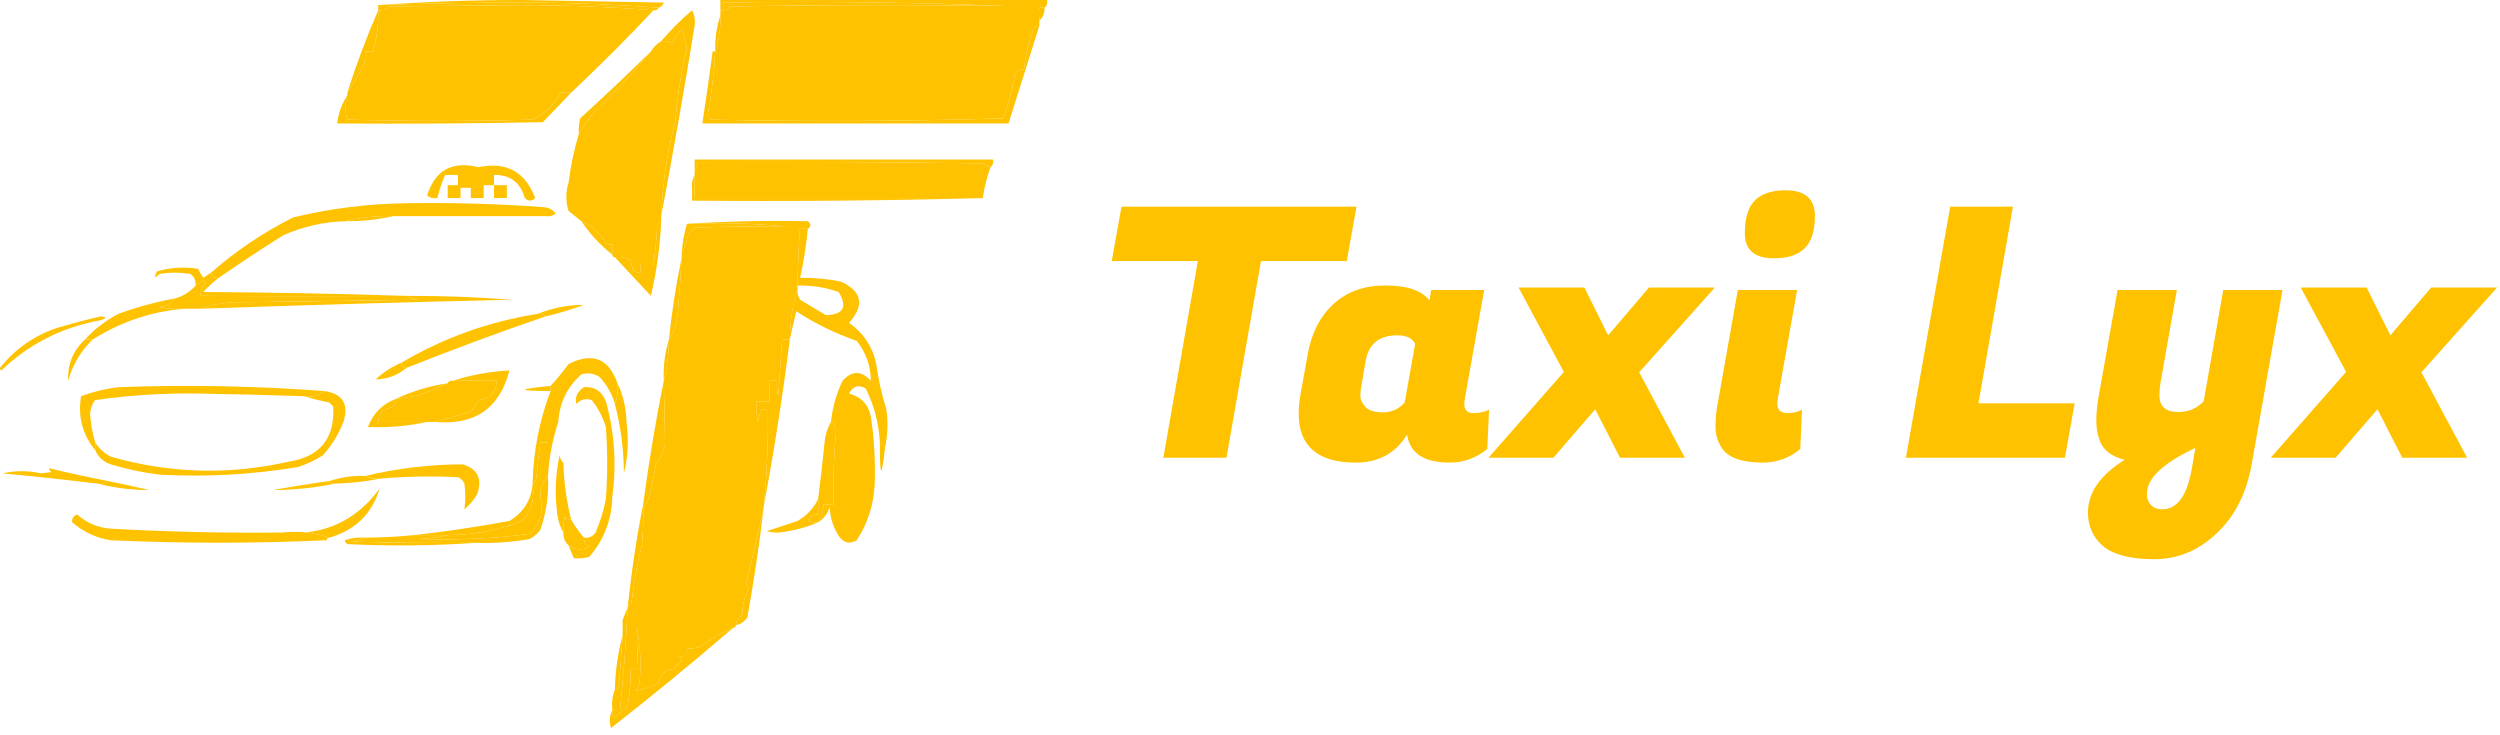 <svg width="238" height="70" viewBox="0 0 238 70" fill="none" xmlns="http://www.w3.org/2000/svg">
<path fill-rule="evenodd" clip-rule="evenodd" d="M59.762 57.799C59.598 61.071 59.353 64.337 59.027 67.596C58.782 67.596 58.537 67.596 58.292 67.596C58.218 66.889 58.299 66.236 58.537 65.636C58.688 65.609 58.811 65.528 58.905 65.391C59.054 63.759 59.177 62.127 59.272 60.493C59.272 60.003 59.272 59.514 59.272 59.024C59.435 58.615 59.599 58.207 59.762 57.799Z" fill="#FEC200"/>
<path fill-rule="evenodd" clip-rule="evenodd" d="M59.272 60.493C59.177 62.127 59.054 63.759 58.905 65.391C58.811 65.528 58.688 65.609 58.537 65.636C58.581 63.861 58.826 62.147 59.272 60.493Z" fill="#FEC200"/>
<path fill-rule="evenodd" clip-rule="evenodd" d="M69.803 59.759C66.01 63.026 62.133 66.21 58.17 69.31C57.975 68.688 58.016 68.117 58.292 67.596C58.256 67.853 58.297 68.098 58.415 68.331C58.954 68.003 59.403 67.595 59.762 67.106C59.979 65.974 60.06 64.831 60.007 63.677C60.252 63.677 60.497 63.677 60.742 63.677C60.683 62.365 60.643 61.059 60.619 59.759C60.978 61.541 61.06 63.337 60.864 65.147C60.773 65.371 60.65 65.575 60.497 65.759C61.24 65.625 61.975 65.38 62.701 65.024C62.834 64.197 63.324 63.748 64.17 63.677C64.386 63.369 64.631 63.083 64.905 62.82C64.824 62.738 64.742 62.657 64.66 62.575C64.892 62.457 65.137 62.416 65.395 62.453C65.395 62.208 65.395 61.963 65.395 61.718C65.811 61.757 66.219 61.716 66.62 61.595C67.619 60.851 68.68 60.239 69.803 59.759Z" fill="#FEC200"/>
<path fill-rule="evenodd" clip-rule="evenodd" d="M72.742 48.003C72.324 51.609 71.794 55.201 71.15 58.779C70.874 59.181 70.506 59.426 70.048 59.514C70.094 59.098 70.298 58.772 70.66 58.534C70.667 57.65 70.871 56.834 71.273 56.085C71.167 55.891 71.085 55.686 71.028 55.472C71.675 52.932 72.246 50.441 72.742 48.003Z" fill="#FEC200"/>
<path fill-rule="evenodd" clip-rule="evenodd" d="M61.231 48.003C61.272 49.312 61.231 50.618 61.109 51.921C60.663 53.689 60.336 55.484 60.129 57.309C60.061 57.534 59.939 57.697 59.762 57.799C60.105 54.479 60.595 51.213 61.231 48.003Z" fill="#FEC200"/>
<path fill-rule="evenodd" clip-rule="evenodd" d="M34.781 51.187C34.342 51.385 33.852 51.507 33.311 51.554C37.311 51.676 41.311 51.717 45.312 51.676C41.272 51.961 37.19 52.002 33.066 51.799C32.93 51.705 32.849 51.583 32.821 51.431C33.447 51.214 34.1 51.132 34.781 51.187Z" fill="#FEC200"/>
<path fill-rule="evenodd" clip-rule="evenodd" d="M52.17 45.309C52.261 47.077 52.017 48.791 51.435 50.452C51.172 50.791 50.845 51.077 50.455 51.309C48.754 51.611 47.04 51.733 45.312 51.677C41.311 51.718 37.311 51.677 33.311 51.554C33.852 51.507 34.342 51.385 34.781 51.187C36.336 51.173 37.888 51.091 39.434 50.942C40.495 50.942 41.557 50.942 42.618 50.942C41.767 51.143 40.868 51.266 39.924 51.309C43.446 51.441 46.957 51.278 50.455 50.819C51.468 49.818 51.794 48.634 51.435 47.268C51.439 46.472 51.684 45.819 52.17 45.309Z" fill="#FEC200"/>
<path fill-rule="evenodd" clip-rule="evenodd" d="M54.374 49.472C54.722 50.087 55.13 50.658 55.598 51.187C55.564 51.584 55.727 51.87 56.088 52.044C55.441 52.42 54.788 52.38 54.129 51.921C53.778 51.608 53.615 51.2 53.639 50.697C53.599 50.2 53.64 49.711 53.761 49.227C53.926 49.411 54.13 49.493 54.374 49.472Z" fill="#FEC200"/>
<path fill-rule="evenodd" clip-rule="evenodd" d="M7.351 48.982C8.235 49.783 9.297 50.232 10.535 50.329C16 50.632 21.47 50.755 26.944 50.697C28.517 50.545 29.987 50.708 31.352 51.187C31.189 51.187 31.107 51.268 31.107 51.431C24.251 51.745 17.393 51.745 10.535 51.431C9.168 51.219 7.944 50.648 6.861 49.717C6.843 49.343 7.006 49.098 7.351 48.982Z" fill="#FEC200"/>
<path fill-rule="evenodd" clip-rule="evenodd" d="M77.885 47.513C77.885 48.003 77.885 48.493 77.885 48.983C77.43 48.973 77.103 49.177 76.906 49.595C77.222 49.715 77.549 49.756 77.885 49.717C76.977 50.131 75.998 50.417 74.946 50.574C74.293 50.738 73.64 50.738 72.987 50.574C73.967 50.248 74.946 49.921 75.926 49.595C76.802 49.087 77.455 48.393 77.885 47.513Z" fill="#FEC200"/>
<path fill-rule="evenodd" clip-rule="evenodd" d="M79.11 40.166C79.41 40.325 79.573 40.611 79.6 41.023C79.378 43.343 79.296 45.67 79.355 48.003C79.028 48.003 78.702 48.003 78.375 48.003C78.4 48.641 78.236 49.213 77.885 49.717C77.549 49.755 77.222 49.715 76.906 49.595C77.104 49.177 77.43 48.973 77.885 48.982C77.885 48.492 77.885 48.003 77.885 47.513C78.116 45.722 78.32 43.926 78.498 42.125C78.566 41.401 78.77 40.748 79.11 40.166Z" fill="#FEC200"/>
<path fill-rule="evenodd" clip-rule="evenodd" d="M83.763 42.125C83.927 42.288 84.09 42.451 84.253 42.615C83.937 45.526 83.773 45.526 83.763 42.615C83.763 42.451 83.763 42.288 83.763 42.125Z" fill="#FEC200"/>
<path fill-rule="evenodd" clip-rule="evenodd" d="M63.191 36.247C63.242 38.292 63.283 40.333 63.313 42.37C63.135 43.02 62.849 43.591 62.456 44.084C62.282 45.244 62.037 46.386 61.721 47.513C61.661 47.81 61.497 47.973 61.231 48.003C61.761 44.034 62.415 40.116 63.191 36.247Z" fill="#FEC200"/>
<path fill-rule="evenodd" clip-rule="evenodd" d="M65.395 21.307C69.322 21.148 73.159 21.311 76.906 21.797C76.756 23.364 76.511 24.915 76.171 26.45C77.49 26.427 78.797 26.55 80.09 26.818C82.08 27.763 82.325 29.069 80.824 30.736C82.176 31.677 83.033 32.943 83.396 34.532C83.598 36.031 83.924 37.5 84.376 38.941C84.553 40.178 84.513 41.403 84.253 42.615C84.09 42.451 83.927 42.288 83.763 42.125C83.671 40.314 83.222 38.599 82.416 36.982C81.725 36.594 81.194 36.757 80.824 37.471C81.985 37.774 82.678 38.509 82.906 39.676C83.224 41.785 83.346 43.908 83.274 46.043C83.192 48.001 82.621 49.797 81.559 51.431C80.954 51.801 80.424 51.719 79.967 51.187C79.349 50.312 79.023 49.333 78.988 48.248C78.788 48.903 78.421 49.393 77.885 49.717C78.236 49.213 78.4 48.641 78.375 48.003C78.702 48.003 79.028 48.003 79.355 48.003C79.296 45.67 79.378 43.343 79.6 41.023C79.573 40.611 79.41 40.325 79.11 40.166C79.247 38.802 79.614 37.496 80.212 36.247C81.11 35.267 82.008 35.267 82.906 36.247C82.899 34.839 82.45 33.574 81.559 32.451C79.513 31.743 77.594 30.805 75.804 29.634C75.579 30.56 75.375 31.458 75.192 32.328C75.211 30.63 75.456 28.997 75.926 27.43C75.874 27.833 75.956 28.2 76.171 28.532C76.987 29.022 77.804 29.512 78.62 30.002C80.285 29.969 80.693 29.235 79.845 27.797C78.576 27.356 77.269 27.152 75.926 27.185C75.95 25.305 76.031 23.427 76.171 21.552C72.823 21.511 69.476 21.552 66.13 21.675C65.926 21.879 65.721 22.083 65.517 22.287C65.422 22.925 65.218 23.496 64.905 24.001C64.981 23.056 65.144 22.158 65.395 21.307Z" fill="#FEC200"/>
<path fill-rule="evenodd" clip-rule="evenodd" d="M58.292 47.268C58.244 49.468 57.51 51.386 56.088 53.023C55.605 53.145 55.115 53.185 54.619 53.146C54.455 52.737 54.292 52.329 54.129 51.921C54.788 52.379 55.441 52.42 56.088 52.044C55.727 51.87 55.564 51.584 55.598 51.186C56.061 51.236 56.429 51.073 56.7 50.697C57.14 49.672 57.467 48.611 57.68 47.513C57.843 45.227 57.843 42.941 57.68 40.655C57.396 39.719 56.947 38.862 56.333 38.084C55.768 37.898 55.278 38.021 54.864 38.451C54.713 37.808 54.958 37.278 55.598 36.859C56.589 36.78 57.283 37.229 57.68 38.206C58.504 41.181 58.708 44.202 58.292 47.268Z" fill="#FEC200"/>
<path fill-rule="evenodd" clip-rule="evenodd" d="M75.191 32.328C74.525 37.61 73.709 42.835 72.742 48.003C73.011 45.069 73.134 42.13 73.11 39.186C72.934 38.953 72.73 38.912 72.497 39.063C72.319 39.406 72.197 39.773 72.13 40.166C72.008 39.518 71.967 38.864 72.007 38.206C72.416 38.206 72.824 38.206 73.232 38.206C73.232 37.553 73.232 36.9 73.232 36.247C73.477 36.247 73.722 36.247 73.967 36.247C73.927 36.743 73.968 37.233 74.089 37.717C74.206 35.919 74.329 34.123 74.457 32.328C74.701 32.328 74.946 32.328 75.191 32.328Z" fill="#FEC200"/>
<path fill-rule="evenodd" clip-rule="evenodd" d="M63.681 32.328C63.674 33.688 63.511 34.994 63.191 36.247C63.131 34.879 63.294 33.573 63.681 32.328Z" fill="#FEC200"/>
<path fill-rule="evenodd" clip-rule="evenodd" d="M9.555 30.124C10.191 30.178 10.191 30.3 9.555 30.491C5.917 31.147 2.774 32.739 0.126 35.267C0.028 35.211 -0.013 35.13 0.003 35.022C1.426 33.233 3.222 31.967 5.391 31.226C6.778 30.819 8.166 30.451 9.555 30.124Z" fill="#FEC200"/>
<path fill-rule="evenodd" clip-rule="evenodd" d="M16.657 28.41C16.296 28.877 15.806 29.163 15.188 29.267C16 29.389 16.817 29.43 17.637 29.389C14.474 29.627 11.535 30.607 8.82 32.328C8.575 32.328 8.33 32.328 8.085 32.328C9.007 31.324 10.068 30.508 11.269 29.879C13.025 29.239 14.821 28.75 16.657 28.41Z" fill="#FEC200"/>
<path fill-rule="evenodd" clip-rule="evenodd" d="M38.7 28.165C42.051 28.158 45.398 28.281 48.741 28.532C38.86 28.76 28.982 29.046 19.107 29.39C20.308 28.951 21.614 28.747 23.025 28.777C28.658 28.696 34.291 28.614 39.924 28.532C39.463 28.484 39.055 28.361 38.7 28.165Z" fill="#FEC200"/>
<path fill-rule="evenodd" clip-rule="evenodd" d="M64.905 24.491C64.802 26.205 64.679 27.92 64.538 29.634C64.457 30.656 64.171 31.554 63.681 32.328C63.956 29.666 64.364 27.053 64.905 24.491Z" fill="#FEC200"/>
<path fill-rule="evenodd" clip-rule="evenodd" d="M38.699 28.165C39.055 28.361 39.463 28.484 39.924 28.532C34.291 28.614 28.658 28.695 23.025 28.777C21.614 28.747 20.308 28.951 19.107 29.389C18.617 29.389 18.127 29.389 17.637 29.389C16.817 29.43 16 29.389 15.188 29.267C15.806 29.163 16.296 28.878 16.657 28.41C17.436 28.202 18.09 27.794 18.617 27.185C18.857 27.028 19.102 26.865 19.351 26.695C19.433 26.777 19.515 26.859 19.596 26.94C19.228 27.269 19.064 27.677 19.107 28.165C25.623 28.206 32.153 28.206 38.699 28.165Z" fill="#FEC200"/>
<path fill-rule="evenodd" clip-rule="evenodd" d="M20.086 25.96C20.165 26.34 20.41 26.503 20.821 26.45C20.305 26.842 19.816 27.291 19.351 27.797C25.842 27.838 32.292 27.961 38.699 28.165C32.153 28.206 25.623 28.206 19.106 28.165C19.064 27.677 19.228 27.269 19.596 26.94C19.515 26.859 19.433 26.777 19.351 26.695C19.102 26.865 18.857 27.028 18.617 27.185C18.666 26.722 18.503 26.355 18.127 26.083C17.147 25.92 16.168 25.92 15.188 26.083C14.715 26.531 14.634 26.449 14.943 25.838C16.221 25.455 17.527 25.374 18.861 25.593C19.001 25.888 19.165 26.174 19.351 26.45C19.601 26.281 19.846 26.117 20.086 25.96Z" fill="#FEC200"/>
<path fill-rule="evenodd" clip-rule="evenodd" d="M75.926 27.185C75.926 27.267 75.926 27.349 75.926 27.43C75.456 28.998 75.211 30.63 75.191 32.328C74.947 32.328 74.702 32.328 74.457 32.328C74.329 34.123 74.206 35.919 74.089 37.717C73.968 37.233 73.927 36.743 73.967 36.247C73.722 36.247 73.477 36.247 73.232 36.247C73.232 36.9 73.232 37.553 73.232 38.206C72.824 38.206 72.416 38.206 72.008 38.206C71.967 38.864 72.008 39.517 72.13 40.166C72.197 39.773 72.319 39.406 72.497 39.063C72.73 38.912 72.934 38.953 73.11 39.186C73.134 42.13 73.011 45.069 72.742 48.003C72.246 50.442 71.675 52.932 71.028 55.473C71.085 55.686 71.167 55.891 71.273 56.085C70.871 56.834 70.667 57.65 70.66 58.534C70.298 58.772 70.094 59.098 70.048 59.514C70.048 59.677 69.967 59.758 69.803 59.758C68.68 60.239 67.619 60.851 66.62 61.595C66.219 61.716 65.811 61.757 65.395 61.718C65.395 61.963 65.395 62.208 65.395 62.453C65.137 62.416 64.892 62.457 64.66 62.575C64.742 62.657 64.823 62.738 64.905 62.82C64.631 63.083 64.386 63.368 64.17 63.677C63.324 63.748 62.834 64.197 62.701 65.024C61.975 65.38 61.24 65.625 60.497 65.759C60.65 65.575 60.773 65.371 60.864 65.147C61.06 63.337 60.978 61.541 60.619 59.758C60.643 61.059 60.683 62.365 60.742 63.677C60.497 63.677 60.252 63.677 60.007 63.677C60.06 64.831 59.979 65.974 59.762 67.106C59.403 67.595 58.954 68.003 58.415 68.331C58.297 68.098 58.256 67.853 58.292 67.596C58.537 67.596 58.782 67.596 59.027 67.596C59.353 64.337 59.598 61.072 59.762 57.799C59.939 57.697 60.061 57.534 60.129 57.309C60.337 55.485 60.663 53.689 61.109 51.921C61.231 50.618 61.272 49.312 61.231 48.003C61.497 47.973 61.661 47.81 61.721 47.513C62.037 46.387 62.282 45.244 62.456 44.084C62.849 43.591 63.135 43.02 63.313 42.37C63.283 40.333 63.242 38.292 63.191 36.247C63.511 34.994 63.674 33.688 63.681 32.328C64.171 31.555 64.457 30.656 64.538 29.634C64.679 27.92 64.802 26.206 64.905 24.491C64.905 24.328 64.905 24.165 64.905 24.001C65.218 23.496 65.422 22.925 65.517 22.287C65.721 22.083 65.926 21.879 66.13 21.675C69.476 21.552 72.823 21.511 76.171 21.552C76.031 23.427 75.95 25.305 75.926 27.185Z" fill="#FEC200"/>
<path fill-rule="evenodd" clip-rule="evenodd" d="M65.395 21.307C69.189 21.063 73.026 20.982 76.906 21.062C77.232 21.307 77.232 21.552 76.906 21.797C73.159 21.311 69.322 21.148 65.395 21.307Z" fill="#FEC200"/>
<path fill-rule="evenodd" clip-rule="evenodd" d="M37.475 20.573C35.977 20.91 34.426 21.074 32.821 21.062C34.317 20.696 35.868 20.533 37.475 20.573Z" fill="#FEC200"/>
<path fill-rule="evenodd" clip-rule="evenodd" d="M50.7 46.043C50.939 47.411 50.612 48.595 49.72 49.594C47.441 50.486 45.074 50.935 42.618 50.942C41.557 50.942 40.495 50.942 39.434 50.942C42.434 50.605 45.455 50.156 48.496 49.594C49.861 48.765 50.595 47.581 50.7 46.043Z" fill="#FEC200"/>
<path fill-rule="evenodd" clip-rule="evenodd" d="M31.352 51.187C29.987 50.708 28.517 50.545 26.944 50.697C30.768 51.015 33.83 49.627 36.128 46.533C35.409 48.925 33.817 50.477 31.352 51.187Z" fill="#FEC200"/>
<path fill-rule="evenodd" clip-rule="evenodd" d="M53.639 44.084C53.684 45.917 53.929 47.713 54.374 49.472C54.13 49.493 53.926 49.411 53.761 49.227C53.64 49.71 53.599 50.2 53.639 50.697C53.299 50.114 53.095 49.462 53.027 48.737C52.809 46.922 52.89 45.126 53.272 43.349C53.328 43.652 53.451 43.897 53.639 44.084Z" fill="#FEC200"/>
<path fill-rule="evenodd" clip-rule="evenodd" d="M10.29 45.799C11.598 46.058 12.904 46.343 14.208 46.656C12.525 46.652 10.892 46.448 9.31 46.044C9.702 46.109 10.028 46.027 10.29 45.799Z" fill="#FEC200"/>
<path fill-rule="evenodd" clip-rule="evenodd" d="M31.352 45.799C31.436 46.004 31.599 46.086 31.842 46.044C29.931 46.445 27.972 46.649 25.964 46.656C27.757 46.33 29.553 46.044 31.352 45.799Z" fill="#FEC200"/>
<path fill-rule="evenodd" clip-rule="evenodd" d="M34.781 45.309C35.213 45.544 35.703 45.626 36.25 45.554C34.83 45.843 33.36 46.006 31.842 46.044C31.599 46.086 31.436 46.004 31.352 45.799C32.462 45.435 33.605 45.272 34.781 45.309Z" fill="#FEC200"/>
<path fill-rule="evenodd" clip-rule="evenodd" d="M52.17 45.309C51.684 45.819 51.439 46.472 51.435 47.268C51.794 48.634 51.468 49.818 50.455 50.819C46.957 51.278 43.446 51.441 39.924 51.309C40.868 51.266 41.767 51.143 42.618 50.942C45.074 50.935 47.441 50.486 49.721 49.595C50.612 48.595 50.939 47.411 50.7 46.044C50.877 45.941 50.999 45.778 51.068 45.554C51.154 44.403 51.276 43.26 51.435 42.125C51.68 42.125 51.925 42.125 52.17 42.125C52.17 43.186 52.17 44.248 52.17 45.309Z" fill="#FEC200"/>
<path fill-rule="evenodd" clip-rule="evenodd" d="M4.657 44.574C6.532 45.023 8.41 45.431 10.29 45.798C10.028 46.027 9.702 46.109 9.31 46.043C6.294 45.677 3.273 45.351 0.248 45.064C1.433 44.789 2.658 44.789 3.922 45.064C4.249 45.023 4.575 44.982 4.902 44.941C4.766 44.847 4.684 44.725 4.657 44.574Z" fill="#FEC200"/>
<path fill-rule="evenodd" clip-rule="evenodd" d="M36.25 45.554C35.703 45.626 35.213 45.544 34.781 45.309C37.817 44.582 40.919 44.215 44.087 44.207C45.473 44.654 45.922 45.593 45.435 47.023C45.119 47.584 44.71 48.074 44.21 48.492C44.328 47.694 44.328 46.878 44.21 46.043C44.087 45.758 43.883 45.554 43.598 45.431C41.146 45.309 38.697 45.35 36.25 45.554Z" fill="#FEC200"/>
<path fill-rule="evenodd" clip-rule="evenodd" d="M30.862 37.227C32.614 37.471 33.226 38.451 32.699 40.166C32.23 41.351 31.577 42.412 30.74 43.349C30.011 43.81 29.235 44.178 28.413 44.452C24.032 45.184 19.623 45.429 15.188 45.186C13.608 44.991 12.057 44.664 10.535 44.207C9.838 43.958 9.348 43.509 9.065 42.859C9.065 42.615 9.065 42.37 9.065 42.125C9.427 42.69 9.917 43.139 10.535 43.472C16.119 45.074 21.752 45.237 27.434 43.962C30.459 43.501 31.888 41.745 31.72 38.696C31.597 38.574 31.475 38.451 31.352 38.329C30.497 38.148 29.681 37.944 28.903 37.716C29.686 37.848 30.34 37.684 30.862 37.227Z" fill="#FEC200"/>
<path fill-rule="evenodd" clip-rule="evenodd" d="M58.782 36.492C58.857 37.199 58.776 37.852 58.537 38.451C58.254 37.477 57.764 36.62 57.068 35.88C56.53 35.543 55.959 35.462 55.353 35.635C54 36.832 53.265 38.342 53.149 40.166C52.6 41.84 52.273 43.554 52.17 45.309C52.17 44.248 52.17 43.186 52.17 42.125C51.925 42.125 51.68 42.125 51.435 42.125C51.276 43.26 51.154 44.403 51.068 45.554C50.999 45.778 50.877 45.941 50.7 46.044C50.77 42.998 51.342 40.059 52.415 37.227C52.415 37.063 52.415 36.9 52.415 36.737C53.019 36.089 53.591 35.395 54.129 34.655C56.407 33.51 57.958 34.122 58.782 36.492Z" fill="#FEC200"/>
<path fill-rule="evenodd" clip-rule="evenodd" d="M37.72 37.961C37.717 38.333 37.554 38.619 37.23 38.819C36.429 38.926 36.02 39.374 36.005 40.166C37.557 40.166 39.108 40.166 40.659 40.166C38.837 40.565 36.96 40.729 35.026 40.655C35.507 39.358 36.405 38.46 37.72 37.961Z" fill="#FEC200"/>
<path fill-rule="evenodd" clip-rule="evenodd" d="M43.108 36.247C44.496 36.247 45.883 36.247 47.271 36.247C47.247 37.373 46.676 37.986 45.557 38.084C45.389 38.498 45.144 38.866 44.822 39.186C43.66 39.547 42.517 39.873 41.393 40.166C41.148 40.166 40.904 40.166 40.659 40.166C39.108 40.166 37.556 40.166 36.005 40.166C36.02 39.374 36.428 38.926 37.23 38.819C37.554 38.619 37.717 38.333 37.72 37.961C38.46 37.887 39.194 37.764 39.924 37.594C40.883 37.242 41.782 36.875 42.618 36.492C42.702 36.287 42.865 36.205 43.108 36.247Z" fill="#FEC200"/>
<path fill-rule="evenodd" clip-rule="evenodd" d="M58.782 36.492C59.325 37.626 59.611 38.851 59.639 40.166C59.865 41.825 59.783 43.458 59.394 45.064C59.384 42.819 59.098 40.615 58.537 38.451C58.776 37.852 58.857 37.199 58.782 36.492Z" fill="#FEC200"/>
<path fill-rule="evenodd" clip-rule="evenodd" d="M30.862 37.227C30.339 37.684 29.686 37.848 28.903 37.717C25.639 37.608 22.373 37.526 19.107 37.472C15.742 37.407 12.395 37.611 9.065 38.084C8.766 38.457 8.603 38.907 8.575 39.431C8.637 40.351 8.801 41.249 9.065 42.125C9.065 42.37 9.065 42.615 9.065 42.86C7.85 41.372 7.401 39.658 7.718 37.717C8.855 37.296 10.039 37.011 11.269 36.859C17.811 36.615 24.342 36.737 30.862 37.227Z" fill="#FEC200"/>
<path fill-rule="evenodd" clip-rule="evenodd" d="M52.415 36.737C52.415 36.9 52.415 37.063 52.415 37.227C49.171 37.22 49.171 37.057 52.415 36.737Z" fill="#FEC200"/>
<path fill-rule="evenodd" clip-rule="evenodd" d="M42.618 36.492C41.782 36.875 40.883 37.242 39.924 37.594C39.195 37.764 38.46 37.887 37.72 37.961C39.255 37.233 40.888 36.743 42.618 36.492Z" fill="#FEC200"/>
<path fill-rule="evenodd" clip-rule="evenodd" d="M41.393 40.165C42.518 39.873 43.661 39.547 44.822 39.186C45.145 38.866 45.389 38.498 45.557 38.084C46.676 37.985 47.247 37.373 47.271 36.247C45.883 36.247 44.496 36.247 43.108 36.247C44.834 35.694 46.63 35.368 48.496 35.267C47.562 38.883 45.194 40.516 41.393 40.165Z" fill="#FEC200"/>
<path fill-rule="evenodd" clip-rule="evenodd" d="M38.21 34.533C38.21 34.859 38.373 35.022 38.699 35.022C37.849 35.733 36.869 36.101 35.761 36.124C36.482 35.443 37.298 34.912 38.21 34.533Z" fill="#FEC200"/>
<path fill-rule="evenodd" clip-rule="evenodd" d="M8.085 32.328C8.33 32.328 8.575 32.328 8.82 32.328C7.692 33.418 6.916 34.724 6.494 36.247C6.414 34.691 6.945 33.385 8.085 32.328Z" fill="#FEC200"/>
<path fill-rule="evenodd" clip-rule="evenodd" d="M51.19 29.879C51.506 29.821 51.751 29.903 51.925 30.124C47.466 31.651 43.057 33.283 38.699 35.023C38.373 35.023 38.21 34.859 38.21 34.533C42.218 32.162 46.544 30.611 51.19 29.879Z" fill="#FEC200"/>
<path fill-rule="evenodd" clip-rule="evenodd" d="M51.925 30.124C51.751 29.903 51.506 29.821 51.19 29.879C52.587 29.311 54.056 29.026 55.598 29.022C54.406 29.465 53.181 29.833 51.925 30.124Z" fill="#FEC200"/>
<path fill-rule="evenodd" clip-rule="evenodd" d="M62.946 21.062C62.84 23.463 62.513 25.83 61.966 28.165C60.825 26.942 59.682 25.717 58.537 24.491C59.053 24.418 59.542 24.5 60.007 24.736C60.088 25.063 60.17 25.389 60.252 25.716C60.454 25.933 60.699 26.014 60.986 25.961C60.986 25.716 60.986 25.471 60.986 25.226C61.395 25.226 61.803 25.226 62.211 25.226C62.373 24.009 62.496 22.785 62.578 21.552C62.646 21.328 62.769 21.165 62.946 21.062Z" fill="#FEC200"/>
<path fill-rule="evenodd" clip-rule="evenodd" d="M55.353 21.062C56.309 21.446 57.044 22.099 57.558 23.022C57.76 23.239 58.005 23.32 58.292 23.267C58.292 23.593 58.292 23.92 58.292 24.246C57.144 23.335 56.164 22.273 55.353 21.062Z" fill="#FEC200"/>
<path fill-rule="evenodd" clip-rule="evenodd" d="M38.7 19.348C43.032 19.279 47.359 19.401 51.68 19.715C52.199 19.739 52.607 19.944 52.904 20.328C52.613 20.555 52.287 20.637 51.925 20.573C47.108 20.573 42.292 20.573 37.475 20.573C35.868 20.533 34.317 20.696 32.822 21.062C30.776 21.125 28.817 21.574 26.944 22.41C24.855 23.721 22.814 25.068 20.821 26.451C20.41 26.503 20.165 26.34 20.086 25.961C22.46 23.877 25.072 22.122 27.923 20.695C31.458 19.843 35.05 19.394 38.7 19.348Z" fill="#FEC200"/>
<path fill-rule="evenodd" clip-rule="evenodd" d="M66.129 16.654C66.129 17.389 66.129 18.123 66.129 18.858C75.273 18.858 84.416 18.858 93.56 18.858C84.376 19.103 75.151 19.184 65.885 19.103C65.885 18.777 65.885 18.45 65.885 18.123C65.812 17.576 65.894 17.086 66.129 16.654Z" fill="#FEC200"/>
<path fill-rule="evenodd" clip-rule="evenodd" d="M50.945 18.858C50.649 19.172 50.323 19.172 49.965 18.858C49.525 17.351 48.545 16.616 47.026 16.654C47.026 16.98 47.026 17.307 47.026 17.634C46.7 17.634 46.373 17.634 46.047 17.634C46.047 17.715 46.047 17.797 46.047 17.878C46.047 18.205 46.047 18.532 46.047 18.858C45.639 18.858 45.231 18.858 44.822 18.858C44.822 18.532 44.822 18.205 44.822 17.878C44.496 17.878 44.169 17.878 43.843 17.878C43.843 18.205 43.843 18.532 43.843 18.858C43.434 18.858 43.026 18.858 42.618 18.858C42.618 18.45 42.618 18.042 42.618 17.634C42.945 17.634 43.271 17.634 43.598 17.634C43.598 17.307 43.598 16.98 43.598 16.654C43.19 16.654 42.782 16.654 42.373 16.654C42.065 17.356 41.82 18.091 41.639 18.858C41.276 18.922 40.95 18.841 40.659 18.613C41.422 16.19 43.055 15.291 45.557 15.919C48.207 15.366 50.003 16.346 50.945 18.858Z" fill="#FEC200"/>
<path fill-rule="evenodd" clip-rule="evenodd" d="M47.026 17.634C47.435 17.634 47.843 17.634 48.251 17.634C48.251 18.042 48.251 18.45 48.251 18.858C47.843 18.858 47.435 18.858 47.026 18.858C47.026 18.45 47.026 18.042 47.026 17.634Z" fill="#FEC200"/>
<path fill-rule="evenodd" clip-rule="evenodd" d="M94.294 15.919C93.95 16.871 93.705 17.85 93.56 18.858C84.416 18.858 75.273 18.858 66.129 18.858C66.129 18.123 66.129 17.389 66.129 16.654C66.129 16.491 66.129 16.327 66.129 16.164C66.351 15.99 66.433 15.745 66.374 15.429C75.437 15.388 84.498 15.429 93.56 15.552C93.811 15.677 94.056 15.8 94.294 15.919Z" fill="#FEC200"/>
<path fill-rule="evenodd" clip-rule="evenodd" d="M66.129 15.185C75.6 15.185 85.069 15.185 94.539 15.185C94.597 15.501 94.516 15.746 94.294 15.919C94.056 15.8 93.811 15.678 93.56 15.552C84.498 15.43 75.437 15.389 66.374 15.43C66.433 15.746 66.351 15.991 66.129 16.164C66.129 15.838 66.129 15.511 66.129 15.185Z" fill="#FEC200"/>
<path fill-rule="evenodd" clip-rule="evenodd" d="M66.129 2.449C65.147 8.502 64.085 14.544 62.946 20.573C63.065 17.495 63.514 14.474 64.293 11.511C64.472 9.188 64.84 6.902 65.395 4.653C65.254 3.998 65.091 3.345 64.905 2.694C64.548 3.129 64.262 3.618 64.048 4.163C63.716 3.948 63.348 3.866 62.946 3.918C63.839 2.862 64.818 1.883 65.885 0.98C66.121 1.444 66.203 1.934 66.129 2.449Z" fill="#FEC200"/>
<path fill-rule="evenodd" clip-rule="evenodd" d="M98.948 2.449C97.963 5.559 96.983 8.661 96.009 11.756C86.294 11.756 76.579 11.756 66.864 11.756C67.214 9.473 67.54 7.187 67.844 4.898C67.926 4.898 68.007 4.898 68.089 4.898C67.984 6.959 67.74 9 67.354 11.021C67.405 11.165 67.487 11.287 67.599 11.388C76.907 11.592 86.213 11.552 95.519 11.266C95.997 9.926 96.365 8.539 96.621 7.102C96.795 6.742 97.081 6.578 97.478 6.613C97.597 5.354 97.883 4.13 98.336 2.939C98.438 2.631 98.642 2.468 98.948 2.449Z" fill="#FEC200"/>
<path fill-rule="evenodd" clip-rule="evenodd" d="M54.374 8.817C53.484 9.754 52.586 10.693 51.68 11.633C45.149 11.756 38.618 11.797 32.087 11.756C32.225 10.767 32.552 9.869 33.066 9.062C32.847 9.855 32.847 10.63 33.066 11.388C38.944 11.552 44.822 11.552 50.7 11.388C51.892 10.808 52.79 9.951 53.394 8.817C53.721 8.817 54.047 8.817 54.374 8.817Z" fill="#FEC200"/>
<path fill-rule="evenodd" clip-rule="evenodd" d="M61.966 4.898C60.261 6.971 58.424 8.93 56.456 10.776C55.939 11.432 55.49 12.085 55.109 12.735C55.069 12.239 55.11 11.749 55.231 11.266C57.518 9.183 59.763 7.06 61.966 4.898Z" fill="#FEC200"/>
<path fill-rule="evenodd" clip-rule="evenodd" d="M62.946 20.572C62.946 20.736 62.946 20.899 62.946 21.062C62.769 21.165 62.647 21.328 62.578 21.552C62.496 22.784 62.374 24.009 62.211 25.226C61.803 25.226 61.395 25.226 60.987 25.226C60.987 25.471 60.987 25.715 60.987 25.96C60.699 26.014 60.454 25.933 60.252 25.715C60.17 25.389 60.089 25.062 60.007 24.736C59.543 24.499 59.053 24.418 58.537 24.491C58.374 24.491 58.292 24.409 58.292 24.246C58.292 23.92 58.292 23.593 58.292 23.266C58.005 23.32 57.76 23.238 57.558 23.021C57.044 22.098 56.309 21.445 55.354 21.062C54.945 20.736 54.537 20.409 54.129 20.083C53.846 19.197 53.846 18.299 54.129 17.389C54.328 15.781 54.654 14.23 55.109 12.735C55.49 12.085 55.939 11.432 56.456 10.776C58.424 8.93 60.261 6.971 61.966 4.898C62.205 4.497 62.531 4.17 62.946 3.918C63.349 3.866 63.716 3.948 64.048 4.163C64.263 3.618 64.548 3.129 64.905 2.694C65.091 3.345 65.254 3.997 65.395 4.653C64.84 6.902 64.472 9.188 64.293 11.511C63.514 14.474 63.066 17.495 62.946 20.572Z" fill="#FEC200"/>
<path fill-rule="evenodd" clip-rule="evenodd" d="M36.005 0.98C36.038 2.315 35.875 3.621 35.516 4.898C35.271 4.898 35.026 4.898 34.781 4.898C34.82 5.314 34.779 5.722 34.658 6.123C34.145 7.079 33.614 7.977 33.066 8.817C33.92 6.134 34.9 3.522 36.005 0.98Z" fill="#FEC200"/>
<path fill-rule="evenodd" clip-rule="evenodd" d="M68.579 1.469C68.613 2.673 68.45 3.816 68.089 4.898C68.055 3.695 68.218 2.552 68.579 1.469Z" fill="#FEC200"/>
<path fill-rule="evenodd" clip-rule="evenodd" d="M98.948 1.959C98.948 2.123 98.948 2.286 98.948 2.449C98.642 2.468 98.438 2.631 98.335 2.939C97.883 4.13 97.597 5.354 97.478 6.613C97.081 6.578 96.795 6.742 96.621 7.102C96.364 8.539 95.997 9.926 95.519 11.266C86.213 11.552 76.907 11.592 67.599 11.388C67.487 11.287 67.405 11.165 67.354 11.021C67.739 9 67.984 6.959 68.089 4.898C68.449 3.816 68.612 2.673 68.579 1.469C68.579 1.306 68.579 1.143 68.579 0.98C68.66 0.98 68.742 0.98 68.824 0.98C69.131 0.989 69.376 0.867 69.558 0.612C79.355 0.449 89.151 0.449 98.948 0.612C99.034 1.01 99.034 1.459 98.948 1.959Z" fill="#FEC200"/>
<path fill-rule="evenodd" clip-rule="evenodd" d="M62.211 0.979C59.692 3.662 57.08 6.274 54.374 8.817C54.047 8.817 53.721 8.817 53.394 8.817C52.79 9.951 51.892 10.808 50.7 11.388C44.822 11.552 38.944 11.552 33.066 11.388C32.847 10.63 32.847 9.855 33.066 9.062C33.066 8.98 33.066 8.898 33.066 8.817C33.614 7.977 34.145 7.079 34.658 6.123C34.779 5.722 34.82 5.314 34.781 4.898C35.026 4.898 35.271 4.898 35.516 4.898C35.875 3.621 36.038 2.315 36.005 0.979C36.398 1.026 36.725 0.903 36.985 0.612C41.189 0.571 45.394 0.531 49.598 0.49C53.887 0.49 58.092 0.653 62.211 0.979Z" fill="#FEC200"/>
<path fill-rule="evenodd" clip-rule="evenodd" d="M99.438 0.735C99.462 1.238 99.298 1.646 98.948 1.959C99.035 1.46 99.035 1.011 98.948 0.612C89.151 0.449 79.355 0.449 69.558 0.612C69.376 0.867 69.131 0.989 68.824 0.98C68.824 0.735 68.824 0.49 68.824 0.245C79.113 0.083 89.318 0.246 99.438 0.735Z" fill="#FEC200"/>
<path fill-rule="evenodd" clip-rule="evenodd" d="M62.701 0.735C62.617 0.94 62.454 1.022 62.211 0.98C58.091 0.653 53.887 0.49 49.598 0.49C45.394 0.531 41.189 0.571 36.985 0.612C36.725 0.903 36.398 1.026 36.005 0.98C36.005 0.816 36.005 0.653 36.005 0.49C40.478 0.328 44.968 0.246 49.475 0.245C53.969 0.245 58.377 0.408 62.701 0.735Z" fill="#FEC200"/>
<path fill-rule="evenodd" clip-rule="evenodd" d="M99.438 0.735C89.318 0.246 79.113 0.083 68.823 0.245C68.823 0.49 68.823 0.735 68.823 0.98C68.742 0.98 68.66 0.98 68.579 0.98C68.579 0.653 68.579 0.326 68.579 -3.8147e-06C78.947 -3.8147e-06 89.315 -3.8147e-06 99.682 -3.8147e-06C99.74 0.316 99.659 0.561 99.438 0.735Z" fill="#FEC200"/>
<path fill-rule="evenodd" clip-rule="evenodd" d="M62.701 0.735C58.377 0.408 53.969 0.245 49.475 0.245C44.968 0.246 40.478 0.328 36.005 0.49C40.451 0.163 44.982 -3.8147e-06 49.598 -3.8147e-06C54.129 0.082 58.66 0.163 63.191 0.245C63.103 0.495 62.94 0.659 62.701 0.735Z" fill="#FEC200"/>
<path d="M128.211 24.853H120.045L116.759 43.574H110.751L114.037 24.853H105.838L106.768 19.675H129.14L128.211 24.853ZM139.401 38.463C139.401 39.038 139.689 39.326 140.264 39.326C140.862 39.326 141.36 39.215 141.758 38.994L141.592 42.745C140.53 43.608 139.335 44.039 138.007 44.039C135.573 44.039 134.223 43.154 133.957 41.384C132.851 43.154 131.224 44.039 129.078 44.039C125.449 44.039 123.634 42.479 123.634 39.359C123.634 38.828 123.689 38.241 123.8 37.6L124.497 33.716C124.851 31.724 125.659 30.142 126.92 28.969C128.204 27.774 129.864 27.177 131.899 27.177C133.957 27.177 135.352 27.652 136.082 28.604L136.248 27.608H141.293L139.434 38.064C139.412 38.197 139.401 38.33 139.401 38.463ZM129.576 36.869C129.532 37.069 129.509 37.345 129.509 37.699C129.509 38.053 129.675 38.407 130.007 38.761C130.339 39.093 130.893 39.259 131.667 39.259C132.464 39.259 133.15 38.95 133.725 38.33L134.721 32.753C134.477 32.2 133.902 31.924 132.995 31.924C131.291 31.924 130.295 32.742 130.007 34.38L129.576 36.869ZM160.398 43.574H154.224L151.867 38.961L147.884 43.574H141.71L148.88 35.409L144.565 27.376H150.838L153.096 31.924L156.979 27.376H163.253L156.05 35.442L160.398 43.574ZM170.19 39.326C170.699 39.326 171.152 39.215 171.551 38.994L171.385 42.745C170.345 43.608 169.161 44.039 167.833 44.039C165.819 44.039 164.514 43.574 163.916 42.645C163.518 42.025 163.319 41.373 163.319 40.687C163.319 39.978 163.363 39.359 163.452 38.828L165.443 27.608H171.086L169.227 38.064C169.205 38.197 169.194 38.319 169.194 38.429C169.194 39.027 169.526 39.326 170.19 39.326ZM166.107 22.198C166.107 20.781 166.417 19.752 167.036 19.111C167.678 18.447 168.663 18.115 169.991 18.115C171.85 18.115 172.779 18.934 172.779 20.571C172.779 21.965 172.458 22.983 171.816 23.625C171.197 24.267 170.212 24.588 168.862 24.588C167.025 24.588 166.107 23.791 166.107 22.198Z" fill="#FEC200"/>
<path d="M196.579 43.574H181.442L185.658 19.675H191.633L188.347 38.396H197.508L196.579 43.574ZM205.678 36.438C205.612 36.836 205.579 37.234 205.579 37.633C205.579 38.695 206.176 39.226 207.371 39.226C208.345 39.226 209.152 38.883 209.794 38.197L211.653 27.608H217.296L214.375 44.105C213.888 46.916 212.771 49.14 211.022 50.778C209.296 52.415 207.316 53.234 205.081 53.234C202.846 53.234 201.23 52.824 200.234 52.006C199.261 51.187 198.774 50.114 198.774 48.786C198.774 46.905 199.936 45.234 202.259 43.774C200.998 43.464 200.201 42.833 199.869 41.882C199.67 41.35 199.57 40.753 199.57 40.089C199.57 39.425 199.626 38.75 199.736 38.064L201.595 27.608H207.238L205.678 36.438ZM205.844 48.487C207.282 48.487 208.223 47.181 208.666 44.57L208.997 42.645C205.922 44.083 204.384 45.533 204.384 46.993C204.384 47.436 204.505 47.79 204.749 48.056C205.014 48.343 205.379 48.487 205.844 48.487ZM234.866 43.574H228.692L226.335 38.961L222.352 43.574H216.178L223.348 35.409L219.032 27.376H225.306L227.563 31.924L231.447 27.376H237.72L230.517 35.442L234.866 43.574Z" fill="#FEC200"/>
</svg>
